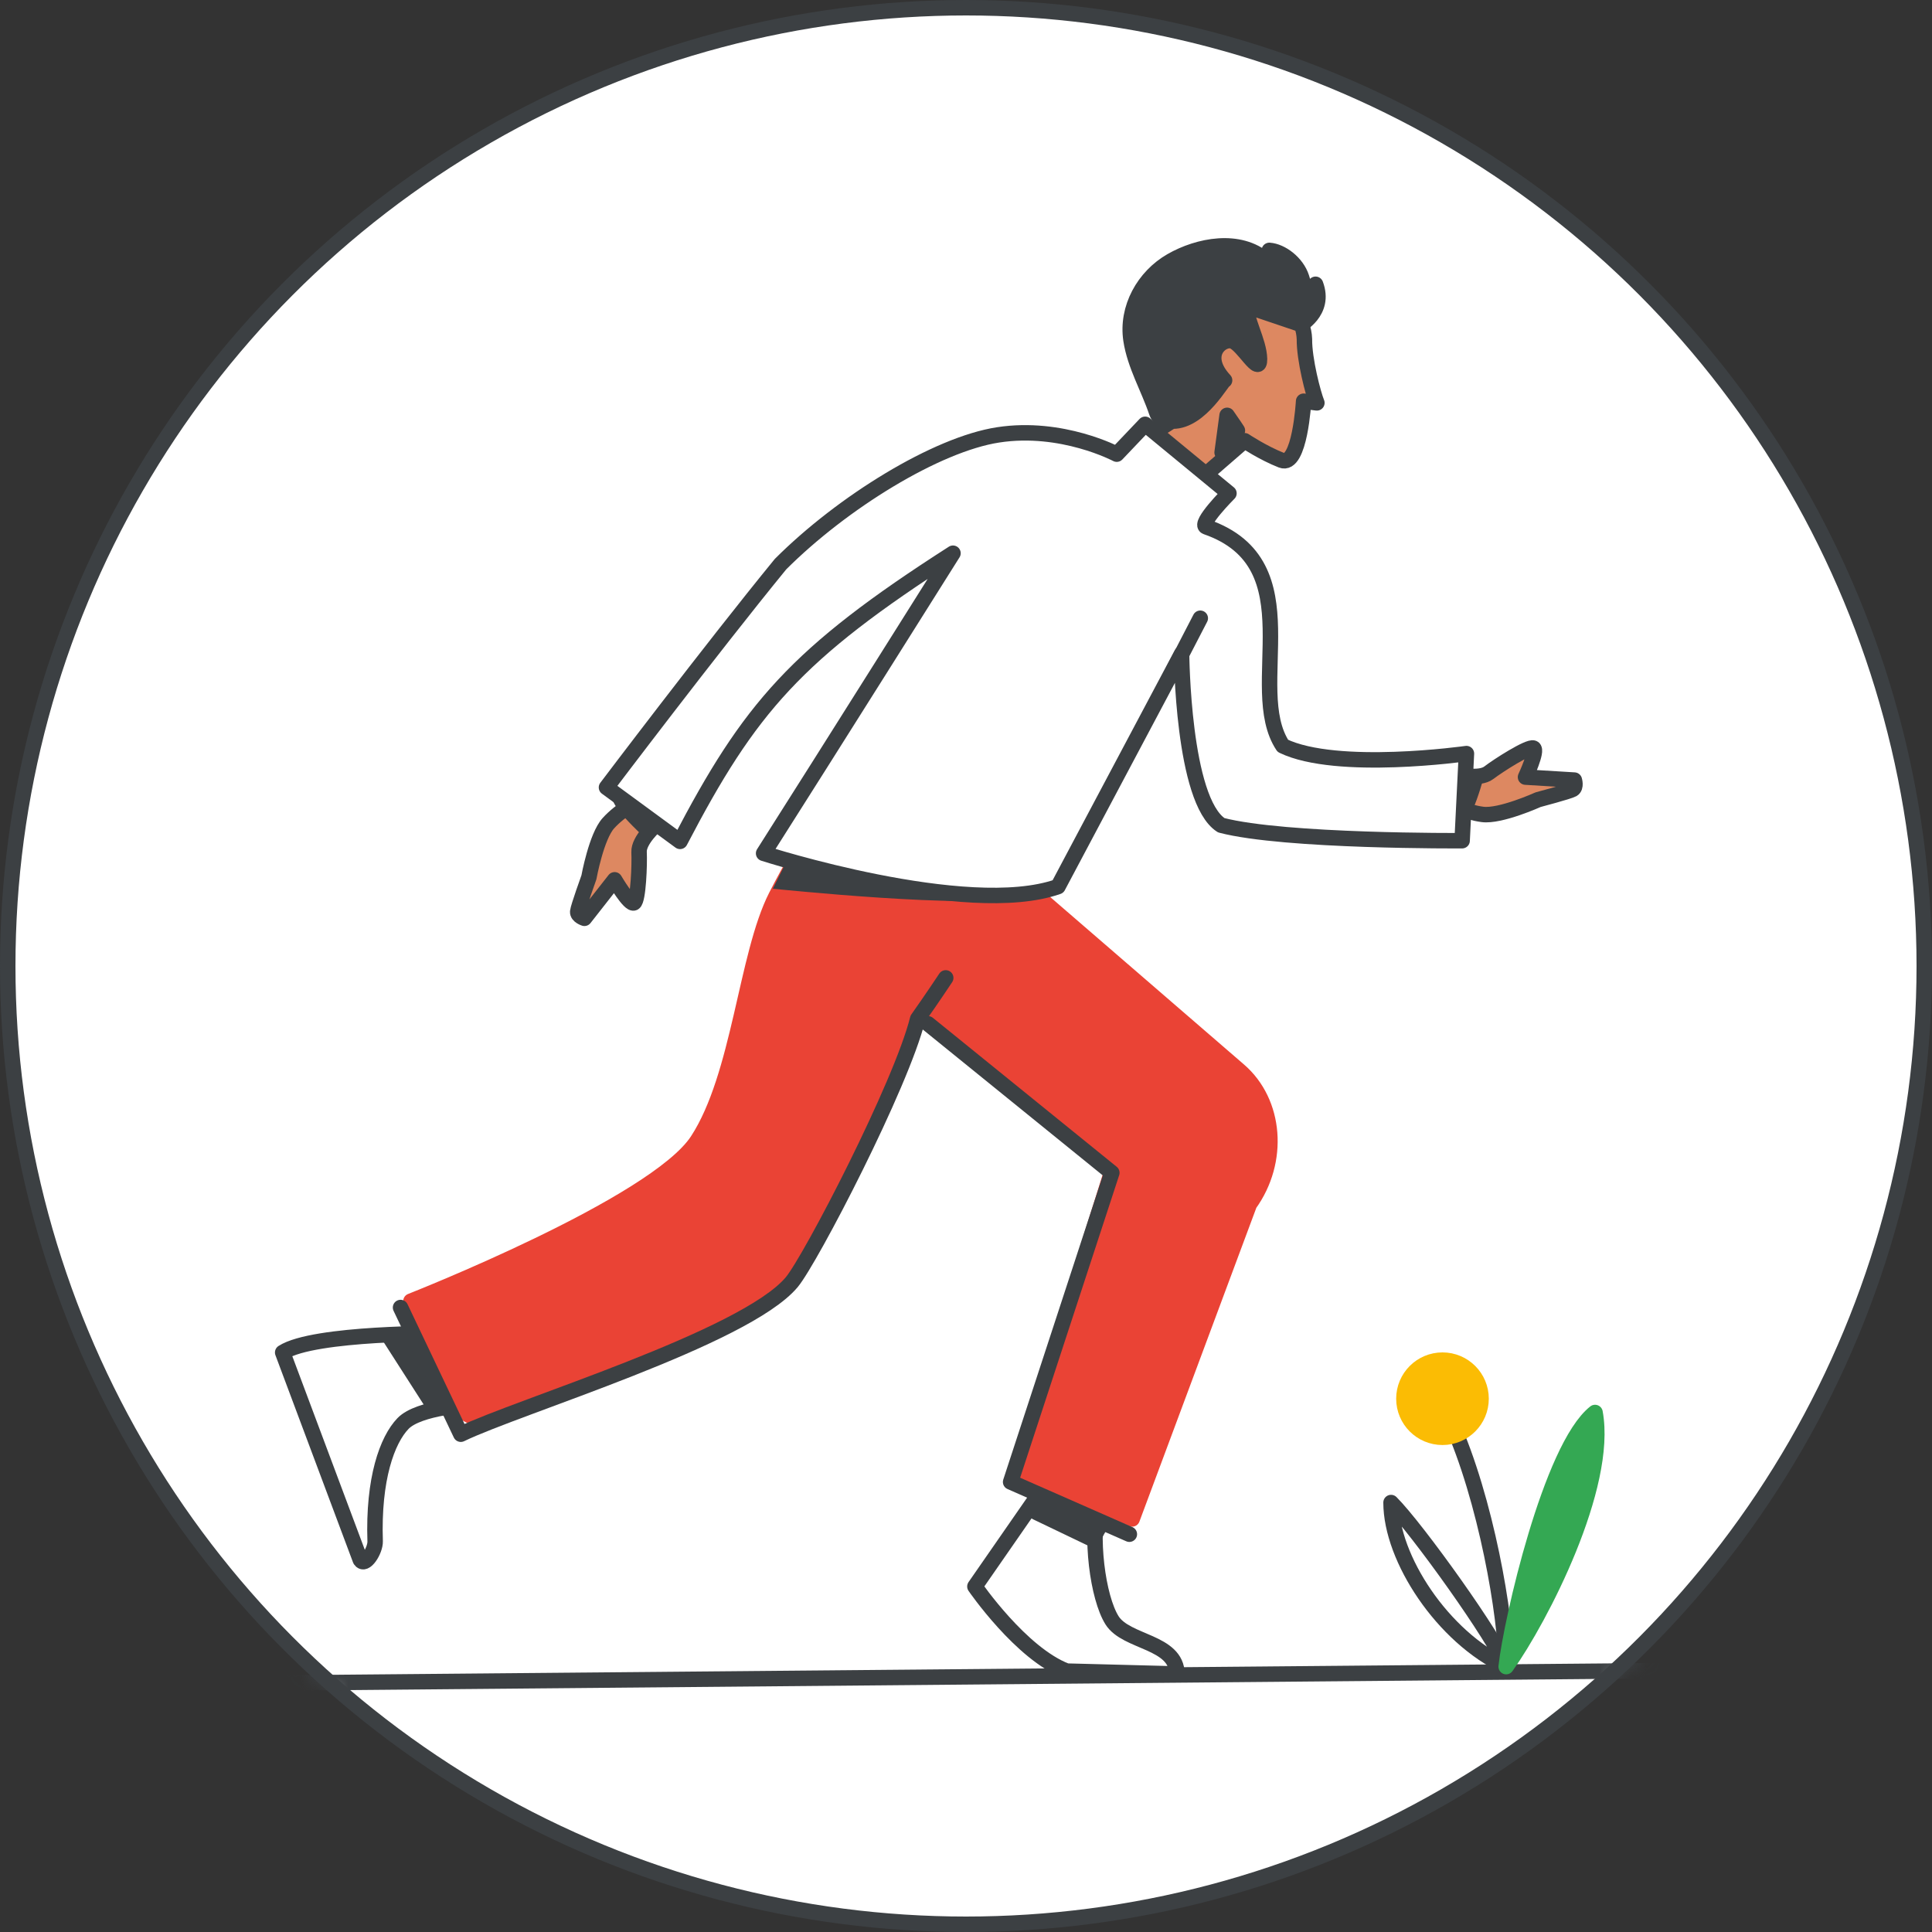 <svg width="125" height="125" viewBox="0 0 125 125" fill="none" xmlns="http://www.w3.org/2000/svg">
<rect x="0" y="0" width="125" height="125" fill="#333333" stroke="none"/>
<g id="lc-hit-the-ground-running-circle-graphic" clip-path="url(#clip0_2_8431)">
<circle id="background" cx="62.5" cy="62.5" r="62" fill="white" stroke="#3C4043"/>
<mask id="mask0_2_8431" style="mask-type:luminance" maskUnits="userSpaceOnUse" x="0" y="0" width="125" height="125">
<circle id="mask" cx="62.5" cy="62.5" r="62.5" fill="white"/>
</mask>
<g mask="url(#mask0_2_8431)">
<line id="ground" x1="5.496" y1="109" x2="117.496" y2="108" stroke="#3C4043"/>
<g id="Figure">
<g id="Group">
<g id="Group 2222">
<path id="Vector" d="M18.289 87.506L23.312 100.921C23.61 101.406 24.291 100.312 24.272 99.723C24.135 95.681 25.049 93.166 26.075 92.101C27.101 91.037 30.472 90.871 30.553 90.847C30.52 90.463 28.908 86.272 28.782 86.272C28.777 86.274 20.322 86.201 18.289 87.506Z" fill="white" stroke="#3C4043" stroke-miterlimit="10" stroke-linecap="round" stroke-linejoin="round"/>
<path id="Vector_2" d="M28.155 91.106L25.165 86.445C26.646 86.344 27.774 86.412 27.774 86.412C27.904 86.406 29.517 90.602 29.545 90.987C29.468 91.005 28.155 91.106 28.155 91.106Z" fill="#3C4043" stroke="#3C4043" stroke-miterlimit="10" stroke-linecap="round" stroke-linejoin="round"/>
</g>
</g>
<g id="Group 2221">
<path id="Vector_3" d="M68.309 95.101L63.076 102.645C63.076 102.645 66.063 107.002 69.011 108.12L76.152 108.305C76.123 106.177 72.873 106.301 71.949 104.835C71.025 103.368 70.495 99.384 71.108 96.971L68.309 95.101Z" fill="white" stroke="#3C4043" stroke-miterlimit="10" stroke-linecap="round" stroke-linejoin="round"/>
<path id="Vector_4" d="M70.761 99.624L67.052 97.846L69.074 95.843L71.492 98.188C71.31 98.583 70.86 99.074 70.761 99.624Z" fill="#3C4043" stroke="#3C4043" stroke-miterlimit="10" stroke-linecap="round" stroke-linejoin="round"/>
</g>
<path id="Vector_5" d="M80.164 69.255L65.866 56.899L67.186 54.181L56.882 47.523L54.836 50.107C54.836 50.107 52.166 54.149 50.213 57.982C48.26 61.816 47.858 69.604 45.126 73.791C42.394 77.979 26.587 84.185 26.587 84.185C26.587 84.185 28.639 93.051 31.753 91.569C34.867 90.086 47.561 86.74 50.48 83.072C52.097 81.035 59.326 65.399 59.154 65.266L72.085 75.301L65.837 95.219L73.25 98.275L80.838 77.91C82.841 75.13 82.544 71.311 80.164 69.255Z" fill="#EA4335" stroke="#EA4335" stroke-miterlimit="10" stroke-linecap="round" stroke-linejoin="round"/>
<path id="Vector_6" d="M25.915 84.596L27.865 88.695L29.814 92.793C33.5 91 48.184 86.578 51.221 82.962C52.453 81.49 58.326 70.167 59.373 65.921C60.355 64.531 61.188 63.269 61.188 63.269" stroke="#3C4043" stroke-miterlimit="10" stroke-linecap="round" stroke-linejoin="round"/>
<path id="Vector_7" d="M73.069 99.263L65.387 95.883L71.935 75.879L60.043 66.241" stroke="#3C4043" stroke-miterlimit="10" stroke-linecap="round" stroke-linejoin="round"/>
<path id="Vector_8" d="M98.7 50.279L101.86 50.471C101.86 50.471 102.002 50.927 101.753 51.072C101.499 51.215 99.516 51.738 99.516 51.738C99.516 51.738 97.061 52.849 95.912 52.692C94.764 52.542 93.503 51.904 93.503 51.904L94.24 50.101C94.24 50.101 95.712 50.47 96.327 49.996C96.942 49.523 98.906 48.273 99.211 48.401C99.513 48.533 98.7 50.279 98.7 50.279Z" fill="#DD8861" stroke="#3C4043" stroke-miterlimit="10" stroke-linecap="round" stroke-linejoin="round"/>
<path id="Vector_9" d="M39.766 56.923L37.812 59.414C37.812 59.414 37.356 59.272 37.378 58.984C37.405 58.694 38.102 56.765 38.102 56.765C38.102 56.765 38.583 54.114 39.365 53.258C40.141 52.398 41.383 51.724 41.383 51.724L42.447 53.355C42.447 53.355 41.308 54.356 41.348 55.131C41.387 55.907 41.3 58.233 41.02 58.411C40.74 58.584 39.766 56.923 39.766 56.923Z" fill="#DD8861" stroke="#3C4043" stroke-miterlimit="10" stroke-linecap="round" stroke-linejoin="round"/>
<path id="Vector_10" d="M51 55.5L50 57.5C50 57.5 63.232 58.874 65.678 58.019L51 55.5Z" fill="#3C4043"/>
<g id="Group_2">
<path id="Vector_11" d="M84.017 21.089C84.017 21.089 85.8 20.198 85.116 18.392C85.116 18.392 84.807 18.855 84.543 19.064C84.285 19.276 84.527 18.915 84.212 17.956C83.9 16.991 82.901 16.254 82.125 16.2C82.125 16.2 82.668 17.016 82.497 17.271C82.445 17.348 81.908 16.851 81.865 16.808C80.181 15.355 77.538 15.867 75.778 16.879C74.01 17.895 72.862 19.926 73.176 22.001C73.425 23.633 74.312 25.122 74.833 26.672C75.043 27.295 75.782 27.568 76.36 27.245C76.701 27.056 77.092 26.839 77.504 26.601C80.175 25.067 83.987 22.608 84.017 21.089Z" fill="#3C4043" stroke="#3C4043" stroke-miterlimit="10" stroke-linecap="round" stroke-linejoin="round"/>
<path id="Vector_12" d="M74.787 27.805C74.989 27.855 75.701 27.248 75.875 27.248C77.704 27.263 79.139 24.505 79.231 24.607C77.704 22.961 79.043 21.861 79.727 22.06C80.415 22.262 81.511 24.393 81.491 23.225C81.465 22.055 80.539 20.598 80.705 19.82C80.705 19.82 82.945 20.581 84.213 21.006C84.318 21.299 84.384 21.606 84.396 21.94C84.38 23.266 84.97 25.508 85.202 26.066L84.343 25.959C84.343 25.959 84.106 30.246 82.912 29.778C81.718 29.31 80.527 28.515 80.527 28.515L77.885 30.805C77.878 30.808 75.149 29.566 74.787 27.805Z" fill="#DD8861" stroke="#3C4043" stroke-miterlimit="10" stroke-linecap="round" stroke-linejoin="round"/>
<path id="Vector_13" d="M79.393 26.872L79.07 29.276L80.017 27.803C80.017 27.803 80.308 28.194 79.393 26.872Z" fill="#3C4043" stroke="#3C4043" stroke-miterlimit="10" stroke-linecap="round" stroke-linejoin="round"/>
</g>
<path id="Vector_14" d="M72.253 29.384C72.253 29.384 68.707 27.5 64.582 28.136C60.591 28.748 54.5 32.5 50.5 36.5C46 42 39.239 50.947 39.239 50.947L43.999 54.437C48.499 45.803 51.499 42.303 61.658 35.793C61.658 35.793 53.513 48.754 49.405 55.211C49.405 55.211 62.554 59.439 68.451 57.364L76.448 42.303C76.448 42.303 76.513 51.786 79.013 53.393C83.116 54.467 94.599 54.393 94.599 54.393L94.878 48.757C94.878 48.757 86.5 49.947 83 48.257C80.5 44.5 85 36.5 78.042 34.087C77.527 33.909 79.513 31.918 79.513 31.918L74.091 27.452L72.253 29.384Z" fill="white" stroke="#3C4043" stroke-miterlimit="10" stroke-linecap="round" stroke-linejoin="round"/>
<path id="Vector_15" d="M75.946 43.307L77.658 40" stroke="#3C4043" stroke-miterlimit="10" stroke-linecap="round" stroke-linejoin="round"/>
<path id="Vector_16" d="M96.12 49.869C96.071 49.982 95.145 53.702 94.6 52.904L95.082 49.709L96.12 49.869Z" fill="#3C4043"/>
<path id="Vector_17" d="M41.83 54.315C41.752 54.218 38.9 51.657 39.86 51.55L42.457 53.472L41.83 54.315Z" fill="#3C4043"/>
</g>
<g id="Flower">
<path id="Vector_18" d="M97.449 107.83C97.449 104.612 96.144 96.989 93.852 91.925" stroke="#3C4043" stroke-miterlimit="10" stroke-linecap="round" stroke-linejoin="round"/>
<path id="Vector_19" d="M97.449 107.83C96.85 106.116 91.665 98.875 90 97.214C90 100.83 93.35 105.918 97.449 107.83Z" stroke="#3C4043" stroke-miterlimit="10" stroke-linecap="round" stroke-linejoin="round"/>
<path id="Vector_20" d="M97.449 107.83C97.768 104.895 100.336 93.661 103.199 91.388C104.082 96.157 99.699 104.673 97.449 107.83Z" fill="#34A853" stroke="#34A853" stroke-miterlimit="10" stroke-linecap="round" stroke-linejoin="round"/>
<path id="Vector_21" d="M93.329 92.993C91.95 92.993 90.832 91.875 90.832 90.496C90.832 89.118 91.95 88 93.329 88C94.707 88 95.825 89.118 95.825 90.496C95.825 91.875 94.707 92.993 93.329 92.993Z" fill="#FBBC04" stroke="#FBBC04" stroke-miterlimit="10" stroke-linecap="round" stroke-linejoin="round"/>
</g>
</g>
</g>
<defs>
<clipPath id="clip0_2_8431">
<rect width="125" height="125" fill="white"/>
</clipPath>
</defs>
</svg>
